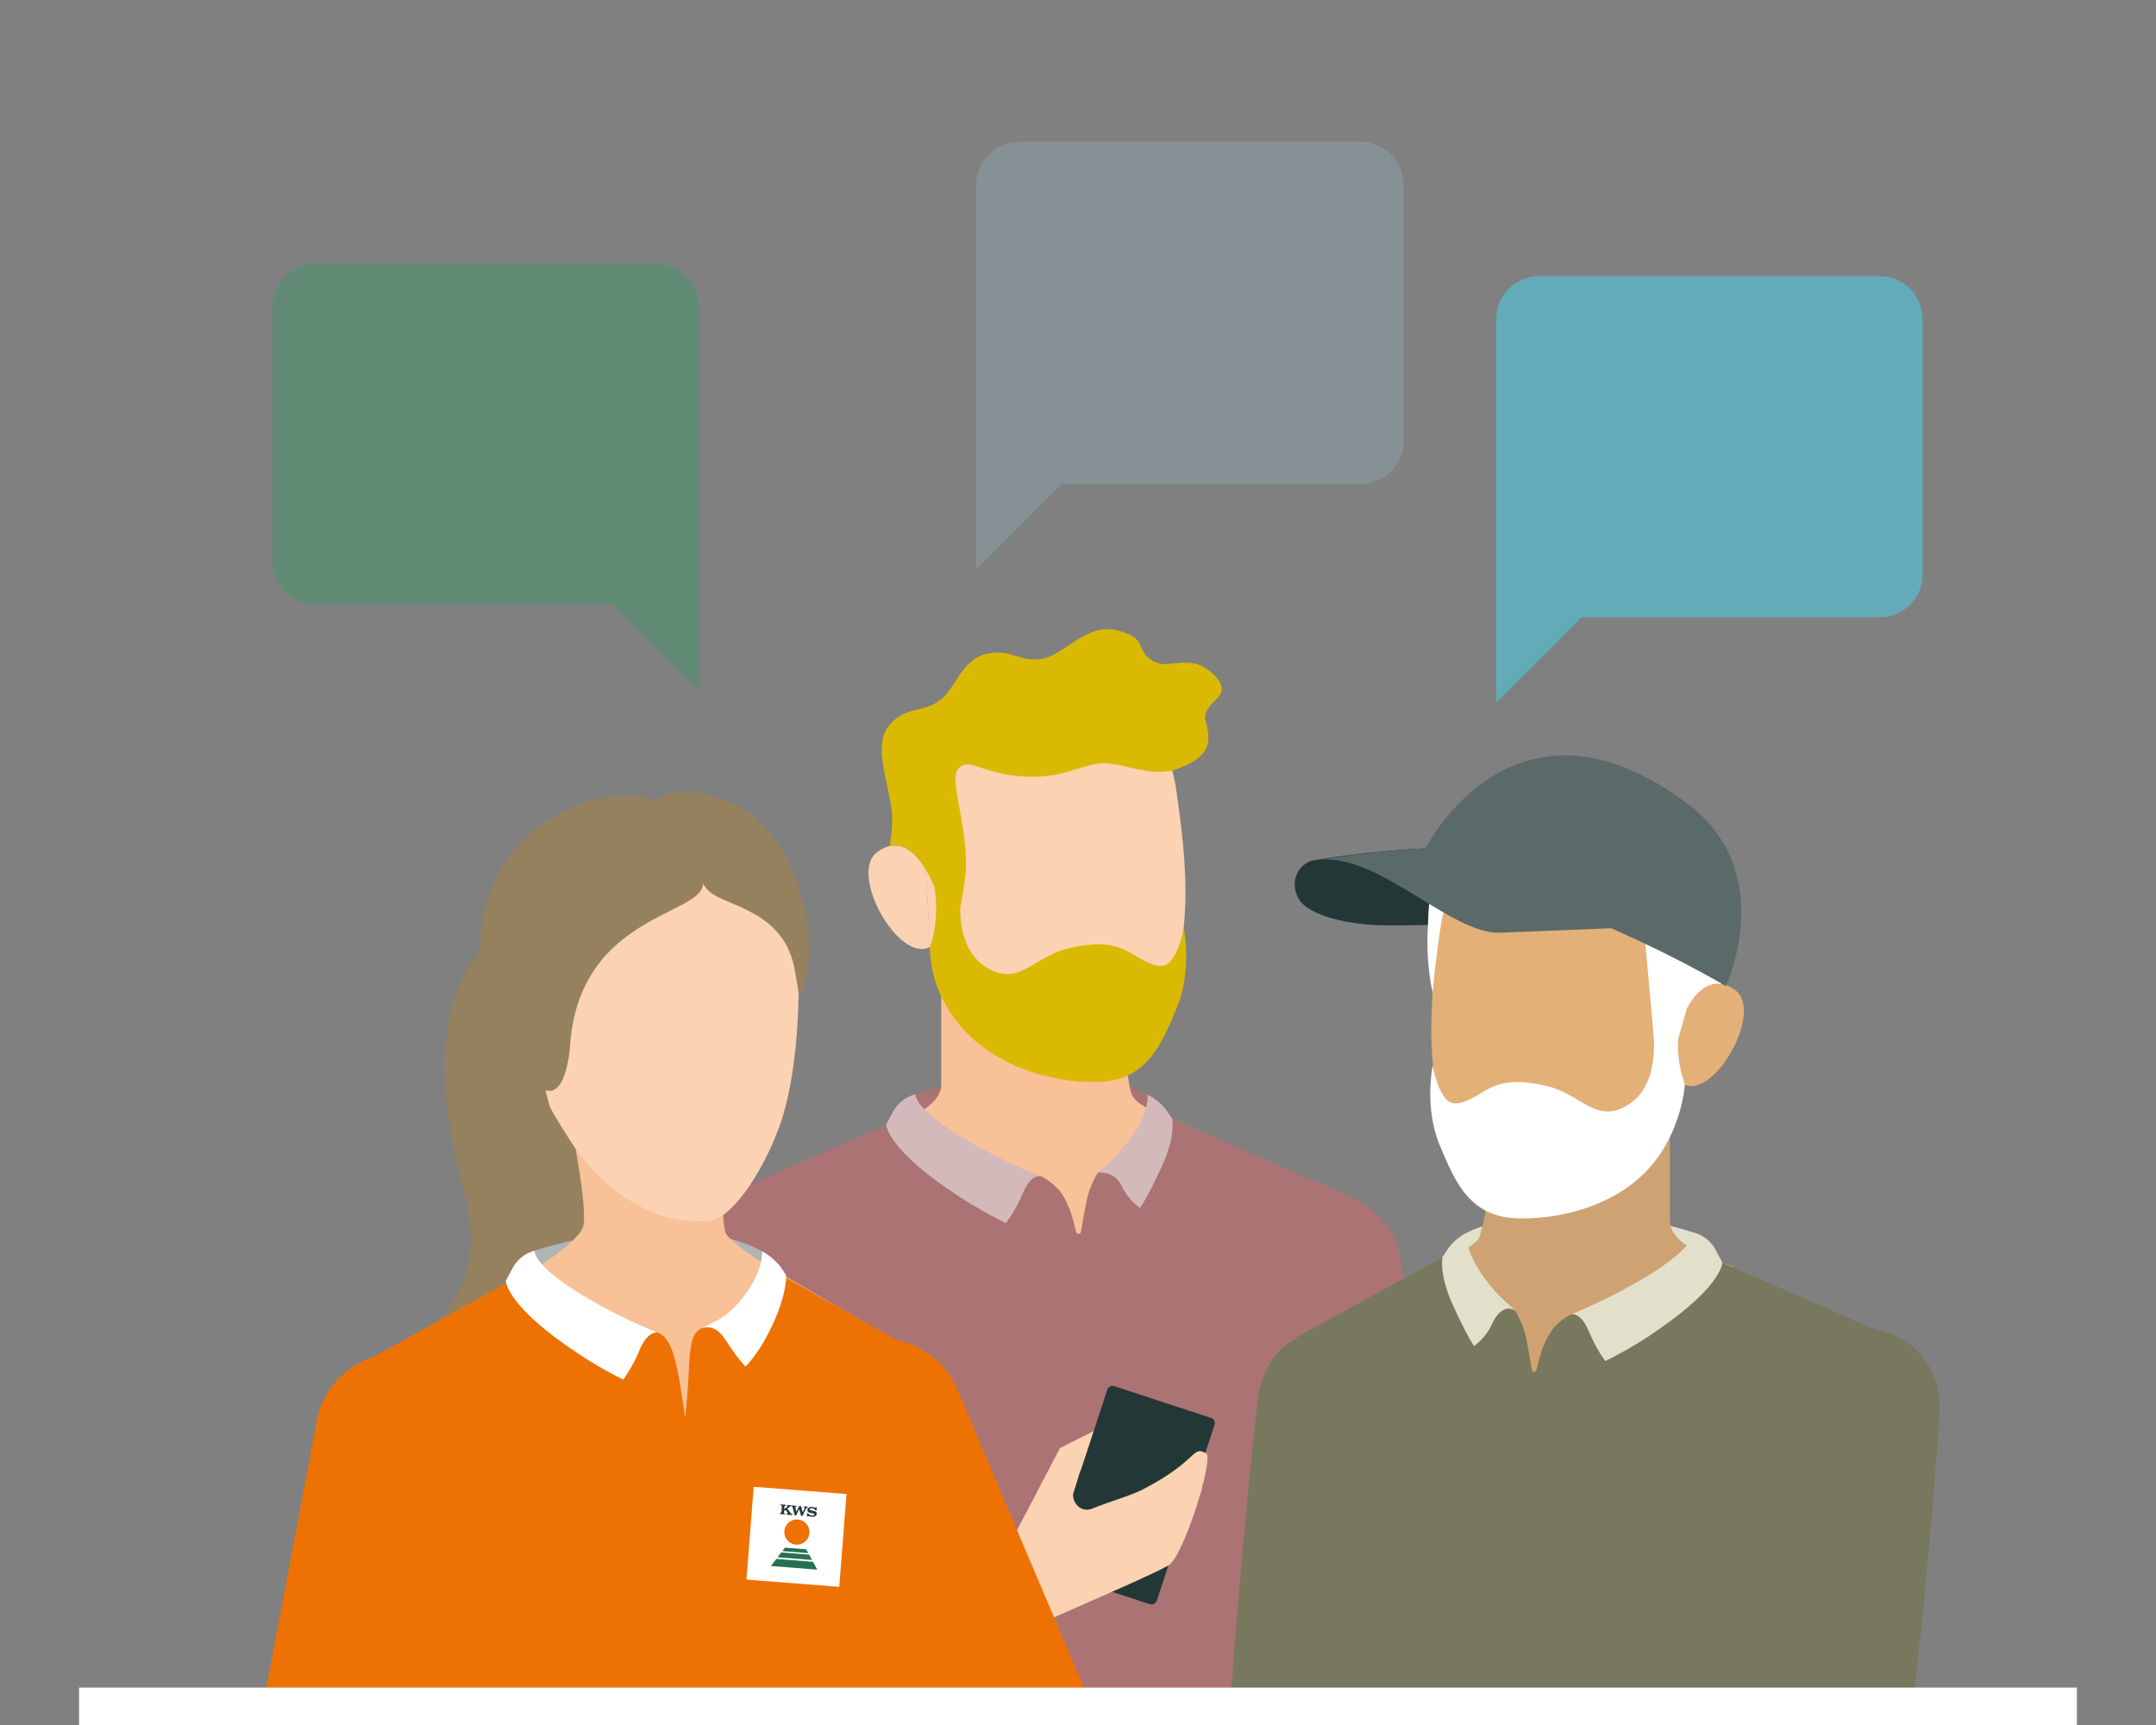 <svg width="640px" height="512px" id="e7quT6VBhex1" xmlns="http://www.w3.org/2000/svg" xmlns:xlink="http://www.w3.org/1999/xlink" viewBox="0 0 1000 800" shape-rendering="geometricPrecision" text-rendering="geometricPrecision">
<rect x="0" y="0" width="1000" height="800" fill="#808080" stroke="none"/>
<style><![CDATA[
#e7quT6VBhex17_tr {animation: e7quT6VBhex17_tr__tr 4000ms linear infinite normal forwards}@keyframes e7quT6VBhex17_tr__tr { 0% {transform: translate(482.83px,404.38px) rotate(0deg)} 25% {transform: translate(482.83px,404.38px) rotate(0deg)} 32.5% {transform: translate(482.83px,404.38px) rotate(5.584deg)} 40% {transform: translate(482.83px,404.38px) rotate(0deg)} 47.5% {transform: translate(482.83px,404.38px) rotate(5.584deg)} 55% {transform: translate(482.83px,404.38px) rotate(0deg)} 100% {transform: translate(482.83px,404.38px) rotate(0deg)}} #e7quT6VBhex23_to {animation: e7quT6VBhex23_to__to 4000ms linear infinite normal forwards}@keyframes e7quT6VBhex23_to__to { 0% {transform: translate(251.34px,481.128px)} 12.5% {transform: translate(251.34px,486.128px)} 37.5% {transform: translate(251.34px,476.128px)} 62.5% {transform: translate(251.34px,486.128px)} 87.5% {transform: translate(251.34px,476.128px)} 100% {transform: translate(251.34px,481.128px)}} #e7quT6VBhex47_tr {animation: e7quT6VBhex47_tr__tr 4000ms linear infinite normal forwards}@keyframes e7quT6VBhex47_tr__tr { 0% {transform: translate(310px,476.955px) rotate(0deg)} 12.5% {transform: translate(310px,476.955px) rotate(-3.914deg)} 37.5% {transform: translate(310px,476.955px) rotate(3.91deg)} 62.5% {transform: translate(310px,476.955px) rotate(-3.914deg)} 87.5% {transform: translate(310px,476.955px) rotate(3.91deg)} 100% {transform: translate(310px,476.955px) rotate(0deg)}} #e7quT6VBhex60_to {animation: e7quT6VBhex60_to__to 4000ms linear infinite normal forwards}@keyframes e7quT6VBhex60_to__to { 0% {transform: translate(704.682px,400.702px)} 5% {transform: translate(704.682px,398.702px)} 15% {transform: translate(704.682px,402.702px)} 25% {transform: translate(704.682px,398.702px)} 35% {transform: translate(704.682px,402.702px)} 45% {transform: translate(704.682px,398.702px)} 55% {transform: translate(704.682px,402.702px)} 65% {transform: translate(704.682px,398.702px)} 75% {transform: translate(704.682px,402.702px)} 85% {transform: translate(704.682px,398.702px)} 95% {transform: translate(704.682px,402.702px)} 100% {transform: translate(704.682px,400.702px)}} #e7quT6VBhex72_to {animation: e7quT6VBhex72_to__to 4000ms linear infinite normal forwards}@keyframes e7quT6VBhex72_to__to { 0% {transform: translate(792.87px,169.947px)} 12.5% {transform: translate(792.87px,179.95px)} 37.5% {transform: translate(792.87px,159.95px)} 62.5% {transform: translate(792.87px,179.95px)} 87.5% {transform: translate(792.87px,159.95px)} 100% {transform: translate(792.87px,169.947px)}} #e7quT6VBhex73_to {animation: e7quT6VBhex73_to__to 4000ms linear infinite normal forwards}@keyframes e7quT6VBhex73_to__to { 0% {transform: translate(551.88px,107.9px)} 12.5% {transform: translate(551.88px,97.9px)} 37.5% {transform: translate(551.88px,117.9px)} 62.5% {transform: translate(551.88px,97.9px)} 87.5% {transform: translate(551.88px,117.9px)} 100% {transform: translate(551.88px,107.9px)}} #e7quT6VBhex74_to {animation: e7quT6VBhex74_to__to 4000ms linear infinite normal forwards}@keyframes e7quT6VBhex74_to__to { 0% {transform: translate(225.285px,164.145px)} 12.5% {transform: translate(225.285px,174.145px)} 37.5% {transform: translate(225.285px,154.145px)} 62.5% {transform: translate(225.285px,174.145px)} 87.5% {transform: translate(225.285px,154.145px)} 100% {transform: translate(225.285px,164.145px)}}
]]></style>
<g transform="translate(0 57)"><g><path d="M422.1,451.33c0,0,30.37-11.16,65.67-9.67c35.31,1.48,47.07,10.42,47.07,10.42s13.55,68.44-41.88,68.08c-55.43-.37-70.88-68.83-70.88-68.83h.02Z" fill="#ab7373" stroke-width="0"/><path d="M523.3,443.24c-2.38-15.87-1.27-13.17.35-25.04c1.3-9.63,7.99-25.08-2.71-31.44-6.15-3.66-24.88-.16-32.02-.16h-52.34v59.01c0,5.5-3.81,9.47-9.63,12.85l-20.29,8.76c0,0,27.41,63.62,84.64,63.64c57.06,0,63.83-63.92,63.83-63.92l-19.61-8.5c-7.17-3.09-9.19-5.31-10.36-7.45-1.17-2.15-1.84-7.73-1.84-7.73l-.02-.02Z" fill="#f9c198" stroke-width="0"/><path d="M629.66,499.44l-19.3,189.31-13.37,131.21h-232.76L331.58,499.45c0,0,68.44-30.04,94.75-41.36c0,0,4.13,4.17,11.11,9.45c8.8,6.71,22.16,15.21,37.35,19.28c2.54.68,5.11,1.23,7.74,1.64l.33.1c0,0,3.75,1.53,7.98,5.96c1.96,2.05,4.75,6.88,6.44,12.82.59,2.01,1.29,4.71,1.88,7.07.31,1.17,2.02,1.09,2.21-.1.7-4.23,1.71-10.15,2.75-14.97c1.52-7.05,5.08-12.45,5.08-12.45l.13-.08c.6-.4,1.27-1.48,2.54-2c2.56-1.02,4.83-2.19,6.85-3.44c14.85-9.23,16.2-23.27,16.2-23.27c1.55.67,3.27,1.4,5.11,2.21c29.08,12.57,89.66,39.15,89.66,39.15" fill="#ab7373" stroke-width="0"/><path d="M524.98,469.94c-7.59,10.42-13.41,14.63-13.41,14.63l-2.41,2.28c0,0,7.65-1.11,11.07,6.13c3.25,6.9,8.53,10.23,8.53,10.23s3.42-4.65,10.24-19.53c6.46-14.07,4.69-21.81,4.69-21.81l-3.1-4.56c-2.21-2.78-5.05-5.05-8.3-6.61c0,0,.77,8.11-7.34,19.22l.02.02h.01Z" fill="#d3b9ba" stroke-width="0"/><path d="M424.63,450.47l-2.54.87c-3.33,1.44-6.06,3.94-7.77,7.07l-3.25,5.94c0,0-.38,10.05,28.1,29.75c15.76,10.9,27.46,16.12,27.46,16.12s4.65-6.3,7.34-12.89c2.97-7.32,6.32-9.3,8.86-8.8c0,0-20.51-7.8-39.86-20.08-19.36-12.28-18.36-17.97-18.36-17.97" fill="#d3b9ba" stroke-width="0"/><path d="M609.5,496.8c19.58-2.65,37.61,11.09,40.27,30.69.05.42,36.22,207.79,36.22,207.79c0,.16.04.29.04.44.5,14.74-11.03,27.1-25.78,27.6-14.08.48-25.98-10.05-27.44-23.87c0-.05-.02-.1-.04-.15c0,0-53.81-201.17-53.95-202.23-2.65-19.58,11.09-37.61,30.69-40.26l-.02-.02.01.01Z" fill="#ab7373" stroke-width="0"/><path d="M554.75,627.78c-3.94-5.23-14.42.25-20.51,3.01-7.44,3.4-17.65,8.75-26.75,12.42-1.83.77-3.92.63-5.65-.33-6.11-4.98-.75-17.93-.75-17.93c4.11-2.08,7.88-4.81,11.11-8.09c6.15-6.03,2.27-13.86,2.27-13.86l-22.91,11.65c0,0-24.31,46.85-26.27,49.88-2.75,4.19-9.36,12.47-9.59,12.62-12.94,10.75,17.49,22.16,19.97,21.41.08-.03.16-.05.23-.1c2.94-.83,38.19-26.21,50.51-34.87c39.13-27.46,31.1-32.23,28.37-35.86l-.02.04-.01.01Z" fill="#fbd2b2" stroke-width="0"/><path d="M561.68,600.57c1.34.44,2.09,1.9,1.64,3.25l-26.77,81.51c-.44,1.34-1.9,2.09-3.25,1.64l-44.84-14.72c-1.34-.44-2.09-1.9-1.64-3.25l26.77-81.5c.44-1.35,1.9-2.1,3.25-1.64l44.84,14.72v-.01Z" fill="#233737" stroke-width="0"/><path d="M541.91,669.03c-12.09,6.72-55.91,24.7-60.02,27.52-.08.05-14.72,2.37-14.8,2.4-2.46.77-25.22-11.63-12.26-22.35.23-.19,11.88-5.9,14.59-10.05c3.36-5.17,7.49-9.05,10.97-14.12c3.31-4.81,18.66-26.7,18.66-26.7s-.38,3.75-1.25,8.86c-.94,5.48,3.67,10.13,8.84,8.05c9.11-3.69,17.76-5.95,23.62-8.99c26.06-13.55,22.39-20.43,29.19-16.63c3.73,2.33-10.55,48.11-17.53,52.01h-.02.01Z" fill="#fbd2b2" stroke-width="0"/><path d="M352.93,498.94c-19.22-4.75-38.65,6.96-43.4,26.18-.1.4-54.76,237.52-54.76,237.52-.01.16-.05.29-.08.42-2.09,14.63,8.05,28.18,22.66,30.27c13.97,2,26.94-7.19,29.9-20.78c0-.05.04-.1.06-.15c0,0,71.53-229.01,71.79-230.05c4.75-19.22-6.98-38.65-26.18-43.4v-.02l.01.01Z" fill="#ab7373" stroke-width="0"/><path d="M271.36,741.42l3.8-1.77c49.51-22.99,100.92-41.77,152.67-59.06l35.62-11.9c.19-.08.38-.15.56-.19c4.66,0,10.26,4.5,13.56,11.44c3.5,7.36,3.14,14.84-.4,18.22-.14.07-.27.15-.4.23-.44.23-31.71,17.29-31.71,17.29-49.78,27.35-100.42,53.31-152.97,74.92-.42.19-.85.39-1.27.54-12.97,5.09-27.83-.69-33.86-13.49-6.08-12.9-.92-28.22,11.49-34.89l.42-.19c.14-.05.25-.14.39-.21.17-.1.33-.17.5-.25.5-.23,1-.44,1.5-.63l.1-.03v-.02-.01Z" fill="#ab7373" stroke-width="0"/><path d="M633.99,729.3l-1.58,3.88c-20.48,50.58-36.69,94.7-51.41,147.26l-10.13,36.15c-.05.21-.13.4-.17.58.23,4.67,5,10.01,12.09,12.97c7.54,3.14,14.97,2.41,18.16-1.3.07-.14.16-.27.21-.42.19-.46.39-.91.54-1.38.06-.14.12-.27.19-.42l14.97-30.73c24.85-51.08,48.26-94.77,67.23-148.32.17-.42.34-.86.48-1.3c4.44-13.2-2.07-27.75-15.15-33.15-13.18-5.42-28.21.48-34.27,13.2l-.17.42c-.06.14-.12.27-.2.41-.1.17-.15.32-.23.52-.21.52-.41,1.02-.56,1.53l-.04.12h.02l.02-.02Z" fill="#ab7373" stroke-width="0"/><path d="M607.44,718.75L605,863.66c0,1.38-.59,2.63-1.5,3.53-.9.91-2.17,1.46-3.57,1.46-75.47,6.29-151.33,6.59-226.84.93l-11.65-.93c-2.85,0-5.19-2.22-5.33-5.05l-2.37-145.12l253.69.27h.01Z" fill="#ab7373" stroke-width="0"/></g><g id="e7quT6VBhex17_tr" transform="translate(482.83,404.38) rotate(0)"><g transform="translate(-482.83,-404.38)"><path d="M549.86,355.99c0,5.21-.19,10.42-.68,15.59-1.38,14.72-5.01,29.23-10.76,42.86-2.75,6.53-6.17,13.09-11.86,17.31-15.92,11.88-37.36,7.23-53.99,0-16.22-7.03-32.08-18.81-38.13-36.07-1.29-3.66-2.77-7.56-2.93-11.48c0-.36-.05-1.09-.1-2.11-.35-6.79-1.44-26.25-2.02-34.3-.04-.48-.05-.95-.1-1.43-.46-6.65-.83-13.32-.96-19.97c0,0-5.55-67.09,58.9-65.81c20.07.41,39.37,8.02,50.34,25.5c4.79,7.67,6.86,15.26,8.13,24.11.77,5.38,1.5,10.78,2.15,16.2c1.15,9.82,1.96,19.7,1.98,29.6" fill="#fbd2b2" stroke-width="0"/><path d="M431.44,382.09c-14.32,8.15-38.26-33.92-24.52-43.96c12.64-9.26,21.02,5.52,22.41,8.23.04.48.05.94.1,1.42.58,8.05,1.67,27.52,2.02,34.31" fill="#fbd2b2" stroke-width="0"/><path d="M562.99,255.93c-11.03-11.03-20.6-1.46-28.67-6.61-8.09-5.15-1.48-10.3-16.18-13.97-14.72-3.67-24.28,11.76-35.31,13.24-11.03,1.47-13.97-5.15-25.73-2.21s-13.97,16.91-22.07,22.07c-8.09,5.15-14.7,2.21-22.06,10.28-5.11,5.63-4.54,13.37-2.73,22.77.79,4.12,1.83,8.56,2.73,13.26c1.28,6.81.9,11.86.29,16.51-.17,1.38-.37,2.75-.54,4.09.4-.1.8-.15,1.19-.19c1.23-.14,2.38-.05,3.5.21.4.1.8.21,1.21.35c1.77.59,3.36,1.64,4.73,2.82.36.29.69.61,1,.93.79.78,1.5,1.59,2.13,2.4.23.31.46.59.68.9c0,.02.01.02.01.04.46.61.85,1.21,1.14,1.73.5.76.85,1.42,1.04,1.81.02.01.02.03.04.05.1.16.21.31.31.5.03.06.05.12.1.18.13.21.27.44.4.69.14.23.27.48.4.73.92,1.69,1.86,3.63,2.81,5.8.01.14.03.25.05.37v.04c.02.11.04.23.05.36c2.44,14.7-2.07,26.98-2.07,26.98s-1.65,19.53,15.32,38.21c15.19,16.74,39.71,25.01,62.25,24.52c22.56-.5,29.42-16.66,36.79-34.32c7.34-17.65,3.25-37.33,3.25-37.33s-1.79,11.34-6.69,16.24-14.7-2.94-19.61-5.38c-4.92-2.46-12.26-4.9-27.94-.98-15.7,3.92-22.56,18.13-37.76,8.32-10.01-6.46-11.72-19.31-11.72-27.32v-.04c.75-3.42,1.48-7.82,2.21-13.18.7-4.96.61-10.13.16-15.21-1.48-16.68-7.06-32.3-3.1-36.26c1.55-1.55,3.11-1.96,5.01-1.75c4.46.5,10.84,4.41,23.68,5.42c18.37,1.48,25.74-4.4,36.03-5.88c10.28-1.46,24.26,7.36,37.5,2.21s15.45-11.03,12.51-21.33c-2.96-10.3,14.7-11.03,3.67-22.07" fill="#dab902" stroke-width="0"/><path d="M428.11,343.67l.23.4c-.23-.4-.5-.83-.81-1.27.21.31.41.6.58.87" fill="#fbd2b2" stroke-width="0"/></g></g></g><g transform="translate(0 57)"><g id="e7quT6VBhex23_to" transform="translate(251.34,481.128)"><path d="M241.94,372.94c0,0-57.41,9.8-26.25,124.23c13.11,48.12-23.01,66.55-23.01,66.55s18.41,36.56,67.52,22.31c1.06-.31,2.1-.63,3.12-1c23.2-8.03,45.44-35.38,46.68-59.91l-.33-75.24-67.73-76.95v.01Z" transform="translate(-251.34,-481.128)" fill="#96815e" stroke-width="0"/></g><g><path d="M153.67,853.88v0c-15.19-.83-26.62-14.16-25.1-29.31l3.17-46.62c4-58.91,10.38-117.64,19.16-176.03c2.06-20.49,21.16-34.85,41.42-31.1c19.03,3.51,31.65,21.71,28.25,40.76-7.61,54.27-16.78,108.32-27.52,162.05L181.4,831.91c-2.37,13.28-14.26,22.71-27.73,21.96" fill="#fbd2b2" stroke-width="0"/><path d="M502.99,831.73v0c13.6-4.21,21.22-18.62,17.04-32.23-.12-.35-.21-.71-.35-1.05l-13.87-42.98c-17.55-54.31-37.29-107.82-59.22-160.49-6.36-17.68-25.82-26.87-43.52-20.53-.89.31-1.75.66-2.6,1.04-17,7.77-24.56,27.78-16.94,44.85c19.84,49.09,41.09,97.57,63.74,145.47l24.56,51.89c5.35,11.89,18.73,17.91,31.17,14.03" fill="#fbd2b2" stroke-width="0"/><path d="M209.73,769.14l14.65-157.58c.88-19.45-13.09-37.25-32.1-40.76-20.24-3.74-41.59,10-45.26,31.1L117.58,757.02l92.15,12.12Z" fill="#ee7203" stroke-width="0"/><path d="M418.3,764.18L370.48,613.32c-5-18.83,4.86-39.18,22.69-46.66c18.99-7.96,42.76.91,50.83,20.76l61.75,145.31-87.46,31.45h.01Z" fill="#ee7203" stroke-width="0"/><path d="M247.29,523.27c0,0,28.87-10.17,62.25-9.74c28.77.38,43.92,9.76,43.92,9.76s10.71,79.05-41.65,78.68c-52.35-.36-64.52-78.72-64.52-78.72v.02Z" fill="#b0b5b4" stroke-width="0"/><path d="M401.08,556.31c0,0-24.41,80.68-91.44,80.68s-100.4-83.51-100.4-83.51l41.97-23.99c9.25-6.16,17.03-12.43,19.03-17.01c2.75-5.65-3.57-39.73-7.3-58.15h74.48c-1,13.11-3.89,54.16-.7,60.73c1.21,2.5,8.22,7.88,17.14,13.88l47.22,27.37Z" fill="#f9c198" stroke-width="0"/><path d="M433.61,574.4L401.57,864.74h-200.41L169.42,574.4l73.11-40.57l7.45-4.13c.19.21.59.65,1.21,1.27h.01c.25.27.54.56.85.89c6.63,6.53,27.39,25.16,52.51,29.02c2.54.68,4.46,2.63,5.96,5.65h.02c1.9,3.79,3.21,9.21,4.44,15.87c1.67,9.06,2.79,18.22,2.79,18.22s.59-3.88,1.49-17.48c.37-5.58.18-9.31,1.31-16.19.07-.44.17-.9.25-1.34.01,0,.01-.03.01-.05.72-3,2.22-5.91,5.11-6.76c11.48-3.46,18.34-10.88,22.33-17.42.02-.02.02-.03.02-.03.35-.58.68-1.14.96-1.69c2.67-6.03,3.63-10.67,3.63-10.67l80.7,45.44.03-.03Z" fill="#ee7203" stroke-width="0"/><path d="M346.24,542.51c-7.44,10.42-14.13,13.15-14.13,13.15l-6.14,3.11c3.81-.69,7.09.06,11.33,6.81c4.21,6.69,8.44,11.17,8.44,11.17s6.44-5.71,13.15-20.59c6.32-14.07,5.71-21.7,5.71-21.7s-1.87-3.05-3.02-4.56c-1.15-1.5-4.96-5.05-8.13-6.61c0,0,.75,8.11-7.19,19.22h-.02Z" fill="#fff" stroke-width="0"/><path d="M247.92,523.04l-2.48.87c-3.25,1.44-5.93,3.94-7.61,7.07l-3.17,5.94c0,0-.36,10.05,27.52,29.75c15.43,10.9,26.91,16.12,26.91,16.12s4.56-6.3,7.19-12.89c2.92-7.32,5.98-8.7,8.31-9.05c0,0-19.72-7.56-38.69-19.84-8.03-5.19-12.47-9.21-14.95-12.1-3.36-3.96-3.03-5.86-3.03-5.86h.02l-.02-.01Z" fill="#fff" stroke-width="0"/><g><rect width="43.17" height="43.17" rx="0" ry="0" transform="matrix(.078-.997 0.997 0.078 346.217 675.559)" fill="#fff" stroke-width="0"/><path d="M379.07,670.97v-.02v0v.02Zm-21.53-1.71l21.52,1.69-1.97-3.63-17.01-1.35-2.54,3.29Z" fill="#26714f" stroke-width="0"/><polygon points="360.66,665.21 376.63,666.46 375.3,664 362.37,662.97 360.66,665.21" fill="#26714f" stroke-width="0"/><polygon points="362.85,662.34 374.91,663.3 373.96,661.51 364.08,660.75 362.85,662.34" fill="#26714f" stroke-width="0"/><g clip-path="url(#e7quT6VBhex45)"><g><path d="M375.44,653.98c-.25,3.21-3.08,5.63-6.29,5.36s-5.63-3.08-5.36-6.28c.25-3.21,3.08-5.63,6.29-5.37c3.21.25,5.63,3.08,5.36,6.29" fill="#ee7203" stroke-width="0"/><path d="M377.96,642.16c.14.05.31.04.38-.07l.06-.06.44.04-.12,1.44-.54-.03c-.02-.1-.06-.21-.14-.31-.33-.46-.85-.68-1.44-.72-.54-.03-1.04.1-1.08.48c0,.13.07.29.23.34.21.12.38.14.57.2.46.1.91.19,1.36.31.42.1.7.21.91.52.23.36.27.8.1,1.19-.12.34-.37.57-.7.76-.25.12-.53.18-.83.21-.46.02-.94-.02-1.34-.15l-.73-.21c0,0-.19,0-.25.05-.05.06-.08.14-.08.14l-.5-.04.12-1.51.48.03c.27.65.98,1,1.69,1.08.4.04.83.06,1.08-.27.07-.14.1-.33,0-.46-.17-.25-.48-.25-.77-.31-.52-.1-.87-.17-.87-.17-.4-.1-.85-.21-1.17-.48-.29-.27-.4-.71-.32-1.04.05-.37.31-.71.63-.94.19-.14.4-.21.61-.27.36-.1.8-.07,1.21,0c.39.06.7.2,1.02.35" fill="#233737" stroke-width="0"/><path d="M373.23,642.47c0,0,.02-.05.02-.1c0-.16-.1-.29-.25-.29h-.27l.03-.5l1.92.16-.03.48h-.08c-.21-.01-.38.04-.52.18-.15.17-.23.38-.35.57l-1.49,3.08-.68-.05-.83-3.12-1.46,2.94-.62-.03-1-3.77c-.06-.19-.14-.34-.35-.34h-.15l.03-.5l2.29.18-.04.48c-.14,0-.31-.03-.4.06-.18.15-.1.4-.04.59l.44,1.62l1.29-2.65.88.07c0,0,.6,2.28.75,2.86l.91-1.86-.02-.04.02-.02Z" fill="#233737" stroke-width="0"/><path d="M365.21,641.78c0,0,.05-.07.07-.14c0-.1-.05-.17-.15-.19h-.14l.04-.5l1.94.15-.03.48h-.14c-.27-.04-.54.25-.75.4l-.85.65c.19.33,1.52,2.09,1.52,2.09.17.19.27.4.76.44h.1l-.03.5-.91-.08-1.82-.16.03-.48c.19,0,.44.05.5-.16.03-.12,0-.21-.08-.31l-.88-1.25-.75.58-.06.69c0,.12.06.33.29.35h.25l-.03.5-2.37-.19.04-.48c.31.02.48-.1.61-.33.07-.11.1-.38.1-.38l.17-2.15c0-.21.04-.59-.33-.63h-.27l.03-.5l2.37.19-.04.48h-.19c-.33-.04-.4.36-.4.5l-.08,1.04l1.5-1.17-.04.04.02.02Z" fill="#233737" stroke-width="0"/></g><clipPath id="e7quT6VBhex45"><rect width="43.17" height="43.17" rx="0" ry="0" transform="matrix(.078-.997 0.997 0.078 346.207 675.549)" fill="none" stroke-width="0"/></clipPath></g></g></g><g id="e7quT6VBhex47_tr" transform="translate(310,476.955) rotate(0)"><g transform="translate(-310,-476.955)"><path d="M254.97,456.24c0,0,2.28,4.69,10.43,17.18c11.36,17.33,35.33,38.92,64.06,35.68c9.36-1.06,23.6-20.62,32.08-43.74s8.76-57.74,8.76-57.74c.77-14.01,3.27-71.18-61.5-75.49-64.78-4.32-69.47,44.07-69.3,55.81.18,11.74,15.49,68.29,15.49,68.29h-.02v.01Z" fill="#fbd2b2" stroke-width="0"/><path d="M236,429.14c3.71,6.11,23.18,40.69,28.27.94c3.1-65.67,66.77-62.27,61.39-79.03-.27-.85.25-1.19,0-2.02-6.27-19.28-14.01-29.9-14.01-29.9-14.64-16.24-78.89-6.27-88.4,53.79-1.19,7.49-.87,33.67,12.78,56.2l-.02.02h-.01Z" fill="#96815e" stroke-width="0"/><path d="M368.77,393.51c.8,5,1.71,10.3,1.71,10.3v.57c0,0,5.38-3.38,4.65-27-.5-15.83-9.34-45.63-30.54-59.44-7.61-4.96-35.28-14.16-43.32-.5c0,0,24.29,35.77,27.29,38.63c7.82,7.43,35.58,8.84,40.21,37.46v-.02Z" fill="#96815e" stroke-width="0"/></g></g></g><g transform="translate(0 57)"><g><path d="M788,515.46c-20.66-7.02-42.42-10.26-64.23-9.59-34.54,1.49-46.05,10.39-46.05,10.39s-13.26,68.35,40.96,67.96c54.22-.38,69.3-68.76,69.3-68.76h.02Z" fill="#e2e0cb" stroke-width="0"/><path d="M657.86,533.25c0,0,24.91-10.21,28.31-16.3.23-.94.48-1.88.73-2.88.75-2.52,1.36-5.05,1.81-7.64c2.34-15.7,1.28-13.02-.35-24.77-1.29-9.53-7.92-24.84,2.69-31.12c6.1-3.61,24.64-.16,31.7-.16h51.79v58.39c0,10.56,13.97,15.7,29.51,21.72c0,0-27.02,62.65-83.66,62.65s-62.54-59.89-62.54-59.89h.02-.01Z" fill="#cea272" stroke-width="0"/><path d="M589.22,854.29v0c14.69,1.64,28.04-8.63,30.23-23.26c0,0,22.51-118.82,34.83-229.51c2.39-21.41-11.25-38.67-31.44-40.9-20.19-2.24-36.82,7.76-39.67,32.99-12.37,111.17-18.34,231.33-18.34,231.33-1.07,14.76,9.7,27.71,24.41,29.34h-.01l-.01.01Z" fill="#78785f" stroke-width="0"/><path d="M679.83,520.89c1.46,10.11,6.79,19.24,14.86,25.5l8.03,4.34c2.36,3.9,4.07,8.17,5.09,12.63c1.02,4.82,2.02,10.72,2.69,14.95.07.6.63,1.02,1.23.94.44-.05.8-.4.92-.85.59-2.36,1.29-5.05,1.92-7.05c1.19-4.65,3.32-9.01,6.3-12.8c2.19-2.46,4.84-4.48,7.8-5.94l7.79-2.23.75,3.71c26.66-8.22,45.16-32.62,45.16-32.62c26.27,11.31,94.6,41.28,94.6,41.28L857.14,838.62l-4.21,88.02c-.13,2.82-2.45,5.05-5.3,5.05l-12.26.92c-74.82,5.65-149.97,5.35-224.75-.92-2.77,0-5-2.23-5.03-5l-.46-88.58-3.85-274.83c0,0,74.51-41.24,78.53-42.37l.02-.04v.02Z" fill="#78785f" stroke-width="0"/><path d="M846.21,854.15v0c14.74.94,27.6-9.92,29.14-24.62c0,0,17.03-119.74,24.24-230.88c1.4-21.51-13.01-38.11-33.29-39.44-20.29-1.33-36.48,9.47-38.11,34.78-7.24,111.64-7.69,231.95-7.69,231.95-.38,14.78,10.97,27.24,25.72,28.18v.02l-.01.01Z" fill="#78785f" stroke-width="0"/><path d="M687.38,534c3.67,5.48,8.07,10.4,13.13,14.63l2.48,2.35c-3.23-2.35-7.67-1.17-10.96,6.05-1.85,4.08-4.73,7.6-8.34,10.23c0,0-3.35-4.65-10.03-19.51-6.31-14.05-4.6-21.77-4.6-21.77l3.03-4.56c2.18-2.79,4.94-5.03,8.11-6.59c0,0-.75,8.09,7.17,19.18" fill="#e2e0cb" stroke-width="0"/><path d="M785.52,514.57l2.48.89c3.29,1.42,5.97,3.92,7.66,7.05l3.17,5.92c0,0,.37,10.03-27.46,29.69-8.48,6.12-17.47,11.52-26.85,16.09-2.84-4.02-5.26-8.34-7.19-12.87-2.9-7.3-6.16-9.28-8.65-8.78c13.57-5.5,26.62-12.21,38.98-20.04c18.87-12.27,17.87-17.95,17.87-17.95l-.02.02.01-.02Z" fill="#e2e0cb" stroke-width="0"/></g><g id="e7quT6VBhex60_to" transform="translate(704.682,400.702)"><g transform="translate(-704.682,-400.702)"><path d="M742.01,369.56c0,0-57.72-34.33-82.14-33.09-24.43,1.23-47.16,4.88-51.08,5.63-3.9.74-11.55,6.96-6.76,17.22c3.21,6.86,18.85,12.1,37.61,12.76c18.99.65,102.38-2.52,102.38-2.52" fill="#233737" stroke-width="0"/><path d="M793.19,430.16l8.71-52.2c5.24-27.02-24.62-41.28-42.69-41.28h-62.54c-12.01,0-24.79,5.46-30.88,16.22-3.71,6.55-3.08,13.15-3.52,20.36-.56,9.21,0,18.45,1.69,27.52c1.27,5.69,2.81,11.32,4.63,16.85.18.58,1.29,9.69,1.43,9.69l123.17,2.82v.02Z" fill="#fff" stroke-width="0"/><path d="M791.47,432.47l3.48-43.89c.5-5.46.42-10.96-.23-16.41-3.36-25.18-39.78-45.88-56.04-45.88c0,0,3.01,103.34,3.11,103.34.56-.02,49.66,2.82,49.66,2.82l.02.02Z" fill="#e3b077" stroke-width="0"/><path d="M665.8,390.55c-1.23,9.72-1.88,19.51-1.96,29.31c0,5.15.17,10.3.67,15.45c1.34,14.63,4.94,28.95,10.65,42.48c2.71,6.44,6.11,12.95,11.74,17.16c15.76,11.74,36.99,7.15,53.45,0c16.05-6.96,31.75-18.64,37.72-35.71c1.29-3.61,2.75-7.47,2.88-11.36.1-2.8-.54-5.59-.5-8.39.13-9.17,1.94-18.49,2.57-27.66.5-7.05.91-14.16,1.06-21.18c0,0,5.5-66.42-58.29-65.13-19.87.4-38.98,7.92-49.83,25.25-4.73,7.57-6.81,15.08-8.05,23.85-.73,5.24-1.46,10.6-2.09,15.95l-.02-.02Z" fill="#e3b077" stroke-width="0"/><path d="M793.19,430.16l8.71-52.2c1.42-6.63.44-13.55-2.75-19.52-10.04-18.72-38.82-9.48-36.92,11.68l4.56,51.01l26.4,9.01v.02Z" fill="#fff" stroke-width="0"/><path d="M780.02,445.38c14.16,9.32,38.53-33.15,24.77-43.21-13.76-10.05-22.39,8.57-22.39,8.57l-4.15,14.42l1.29,15.64-.77,4.5l1.27.05-.02.02v.01Z" fill="#e3b077" stroke-width="0"/><path d="M766.72,421.15c0,0,3.86,24.26-11.17,33.96-15.01,9.7-21.87-4.36-37.32-8.24s-22.81-1.46-27.67.98c-4.85,2.44-14.55,10.18-19.41,5.32-4.84-4.86-6.63-16.07-6.63-16.07s-4.06,19.47,3.23,36.96c7.28,17.47,14.07,33.46,36.4,33.98s47.09-7.28,61.64-24.28c14.55-16.99,15.68-37.84,15.68-37.84-3.1-8.53-3.98-17.72-2.58-26.7c2.4-14.57-12.19,1.94-12.19,1.94l.02-.02v.01Z" fill="#fff" stroke-width="0"/><path d="M800.53,400.31c-58.87-33.88-105.01-45.2-139.34-63.87c0,0,40.55-80.87,121.06-21.06c43.1,32.02,18.28,84.93,18.28,84.93" fill="#5a6a69" stroke-width="0"/><path d="M749.69,373.39c0,0-39.34-35.82-89.83-36.92-16.76.85-36.79,3.55-47.72,5.19c28.14-2.39,61.11,34.78,83.64,33.9c30.75-1.21,53.91-2.17,53.91-2.17" fill="#5a6a69" stroke-width="0"/></g></g></g><polyline points="36.69,1022.11 963.31,1022.11 963.31,725.65 36.69,725.65" transform="translate(0 57)" fill="#fff" stroke-width="0"/><g transform="translate(0 57)"><g id="e7quT6VBhex72_to" transform="translate(792.87,169.947)"><path d="M871.97,71.08h-158.18c-10.88,0-19.78,8.9-19.78,19.78v177.95l39.54-39.54h138.41c10.88,0,19.77-8.9,19.77-19.77v-118.63c0-10.88-8.89-19.78-19.77-19.78" transform="translate(-792.87,-169.945)" fill="#64abba" stroke-width="0"/></g><g id="e7quT6VBhex73_to" transform="translate(551.88,107.9)"><path d="M631.18,8.78h-158.59c-10.91,0-19.83,8.92-19.83,19.83v178.41l39.65-39.65h138.77c10.9,0,19.82-8.92,19.82-19.82v-118.94c0-10.91-8.92-19.83-19.82-19.83" transform="translate(-551.88,-107.9)" fill="#869196" stroke-width="0"/></g><g id="e7quT6VBhex74_to" transform="translate(225.285,164.145)"><path d="M146.19,65.28h158.18c10.88,0,19.78,8.9,19.78,19.78v177.95l-39.54-39.54h-138.41c-10.88,0-19.78-8.9-19.78-19.77v-118.63c0-10.88,8.9-19.78,19.78-19.78" transform="translate(-225.285,-164.145)" fill="#628b76" stroke-width="0"/></g></g></svg>
